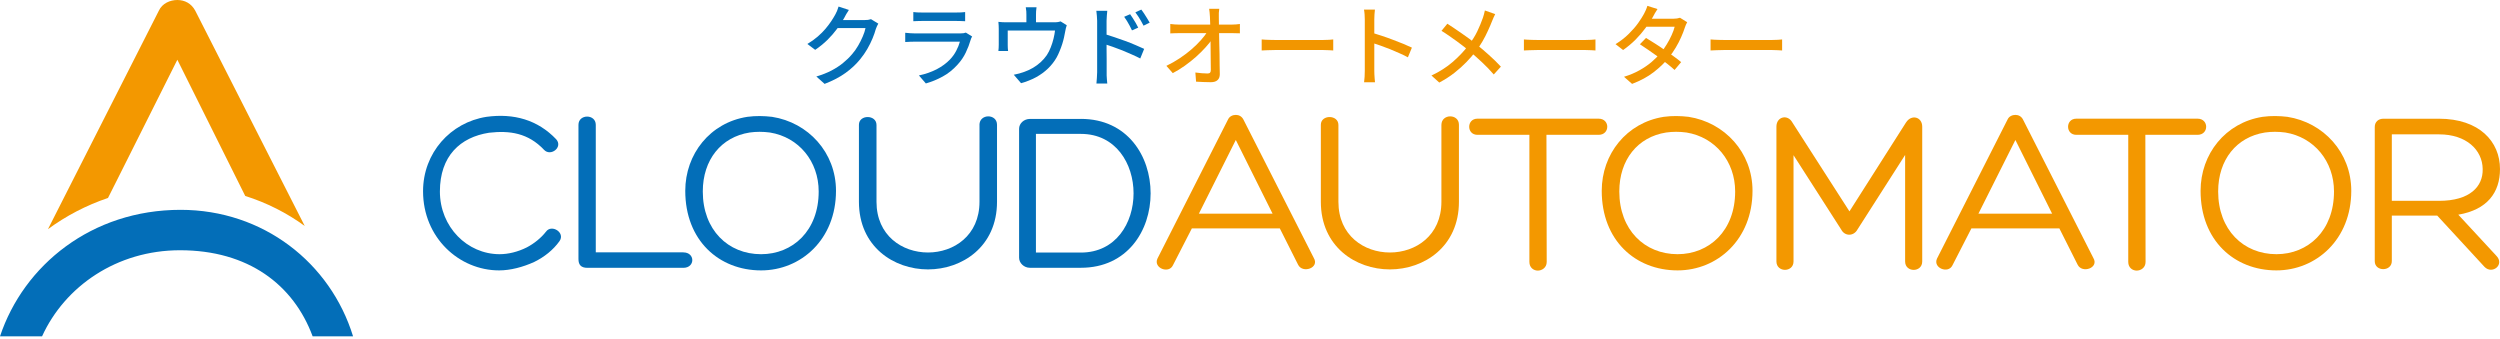 <svg width="450" height="61" viewBox="0 0 450 61" fill="none" xmlns="http://www.w3.org/2000/svg">
<g clip-path="url(#clip0_1515_3054)">
<path d="M98.268 41.713C97.381 42.847 96.115 43.857 94.812 44.536C93.215 45.338 91.487 45.755 89.928 45.755C84.119 45.755 79.182 40.864 79.182 34.469C79.182 28.073 82.847 24.695 88.031 23.892C91.741 23.468 95.066 23.931 97.928 26.97C99.109 28.235 101.384 26.507 100.119 25.073C96.794 21.578 92.497 20.359 87.568 21.03C81.08 22.041 76.15 27.518 76.15 34.43C76.15 42.77 82.638 48.671 89.844 48.671C91.865 48.671 94.141 48.077 96.162 47.151C97.975 46.264 99.572 44.999 100.713 43.402C101.809 41.844 99.24 40.285 98.268 41.72V41.713Z" fill="#036EB8"/>
<path d="M123 45.424H107.24V22.466C107.24 20.491 104.123 20.491 104.123 22.466V46.643C104.123 47.661 104.586 48.209 105.728 48.209H123C125.153 48.209 125.153 45.431 123 45.431V45.424Z" fill="#036EB8"/>
<path d="M138.977 21.031C137.504 20.861 136.069 20.823 134.51 21.031C127.814 22.08 123.348 27.727 123.348 34.346C123.348 43.279 129.411 48.672 137.002 48.672C144.161 48.672 150.479 43.11 150.479 34.346C150.479 27.434 145.465 22.041 138.977 21.031ZM136.995 45.756C131.054 45.756 126.503 41.374 126.503 34.469C126.503 28.738 129.828 24.657 134.927 23.854C136.107 23.685 137.334 23.685 138.599 23.854C143.783 24.695 147.363 29.038 147.363 34.469C147.363 41.544 142.688 45.756 136.995 45.756Z" fill="#036EB8"/>
<path d="M176.308 22.495V36.319C176.308 48.493 157.77 48.493 157.77 36.319V22.495C157.77 20.597 154.607 20.597 154.607 22.456V36.319C154.607 44.404 160.887 48.493 167.035 48.493C173.184 48.493 179.463 44.404 179.463 36.319V22.456C179.463 20.435 176.3 20.435 176.3 22.495H176.308Z" fill="#036EB8"/>
<path d="M194.56 21.408H185.372C184.323 21.408 183.436 22.21 183.436 23.175V46.388C183.436 47.352 184.323 48.2 185.372 48.2H194.56C202.938 48.2 207.111 41.504 207.111 34.8C207.111 28.096 202.938 21.4 194.56 21.4V21.408ZM194.56 45.462H186.467V24.101H194.56C200.878 24.101 204.041 29.493 204.041 34.8C204.041 40.108 200.878 45.462 194.56 45.462Z" fill="#036EB8"/>
<path d="M223.796 21.484C223.503 20.936 222.994 20.682 222.446 20.682C221.898 20.682 221.312 20.936 221.057 21.484L208.336 46.556C207.58 48.238 210.357 49.333 211.113 47.775L214.531 41.117H230.369L233.655 47.644C234.457 49.287 237.574 48.23 236.479 46.425L223.796 21.484ZM215.796 38.464L222.446 25.195L229.065 38.464H215.796Z" fill="#F39800"/>
<path d="M259.453 22.495V36.319C259.453 48.493 240.915 48.493 240.915 36.319V22.495C240.915 20.597 237.752 20.597 237.752 22.456V36.319C237.752 44.404 244.032 48.493 250.18 48.493C256.328 48.493 262.608 44.404 262.608 36.319V22.456C262.608 20.435 259.453 20.435 259.453 22.495Z" fill="#F39800"/>
<path d="M287.764 21.361H265.94C263.957 21.361 263.957 24.27 265.94 24.27H275.29V47.151C275.29 48.208 276.092 48.709 276.802 48.709C277.512 48.709 278.407 48.208 278.407 47.151C278.407 39.568 278.36 31.861 278.36 24.27H287.757C289.824 24.27 289.824 21.361 287.757 21.361H287.764Z" fill="#F39800"/>
<path d="M303.95 21.029C302.476 20.859 301.041 20.82 299.483 21.029C292.779 22.078 288.312 27.725 288.312 34.344C288.312 43.277 294.376 48.67 301.967 48.67C309.126 48.67 315.452 43.108 315.452 34.344C315.452 27.432 310.438 22.039 303.95 21.029ZM301.967 45.754C296.027 45.754 291.475 41.372 291.475 34.467C291.475 28.736 294.8 24.655 299.9 23.852C301.08 23.683 302.299 23.683 303.564 23.852C308.74 24.693 312.328 29.036 312.328 34.467C312.328 41.542 307.653 45.754 301.959 45.754H301.967Z" fill="#F39800"/>
<path d="M343.092 22.031L332.901 38.047L322.618 22.031C321.777 20.512 319.756 20.982 319.756 22.795V47.057C319.756 49.078 322.834 49.078 322.834 47.057V27.933L331.428 41.333C332.06 42.552 333.657 42.552 334.328 41.333L342.922 27.894V47.065C342.922 49.086 346 49.086 346 47.065V22.803C346 21.036 344.064 20.519 343.092 22.039V22.031Z" fill="#F39800"/>
<path d="M364.122 21.484C363.829 20.936 363.32 20.682 362.772 20.682C362.224 20.682 361.63 20.936 361.376 21.484L348.655 46.556C347.899 48.238 350.676 49.333 351.432 47.775L354.849 41.117H370.687L373.973 47.644C374.776 49.287 377.892 48.23 376.797 46.425L364.122 21.484ZM356.114 38.464L362.772 25.195L369.383 38.464H356.114Z" fill="#F39800"/>
<path d="M395.559 21.361H373.735C371.76 21.361 371.76 24.27 373.735 24.27H383.085V47.151C383.085 48.208 383.887 48.709 384.605 48.709C385.322 48.709 386.202 48.208 386.202 47.151C386.202 39.568 386.163 31.861 386.163 24.27H395.559C397.627 24.27 397.627 21.361 395.559 21.361Z" fill="#F39800"/>
<path d="M411.735 21.029C410.261 20.859 408.827 20.82 407.268 21.029C400.572 22.078 396.105 27.725 396.105 34.344C396.105 43.277 402.169 48.67 409.752 48.67C416.911 48.67 423.229 43.108 423.229 34.344C423.229 27.432 418.215 22.039 411.727 21.029H411.735ZM409.76 45.754C403.82 45.754 399.268 41.372 399.268 34.467C399.268 28.736 402.593 24.655 407.693 23.852C408.873 23.683 410.092 23.683 411.357 23.852C416.541 24.693 420.121 29.036 420.121 34.467C420.121 41.542 415.446 45.754 409.76 45.754Z" fill="#F39800"/>
<path d="M442.5 38.642C447.684 37.755 449.999 34.677 449.999 30.426C449.999 25.496 446.296 21.369 439.006 21.369H429.015C428.09 21.369 427.457 21.955 427.457 22.843V47.027C427.457 48.925 430.527 48.925 430.527 46.989V38.812H438.705L447.214 48.038C448.602 49.473 450.917 47.621 449.32 46.017L442.493 38.642H442.5ZM430.527 36.15V24.185H439.044C443.927 24.185 446.836 26.97 446.882 30.418C446.967 33.581 444.568 36.15 439.044 36.15H430.527Z" fill="#F39800"/>
<path d="M19.441 35.633L20.505 33.512L20.652 33.226L31.923 10.754L44.142 35.27C48.015 36.497 51.626 38.325 54.85 40.671L35.14 1.913C34.438 0.609 33.227 0 31.923 0C30.619 0 29.207 0.602 28.598 1.913L8.633 41.249C11.888 38.858 15.53 36.952 19.441 35.633Z" fill="#F39800"/>
<path d="M7.568 60.543C11.68 51.524 21.03 45.044 32.401 45.044C44.674 45.044 52.829 51.231 56.277 60.543H63.552C59.486 47.32 47.39 37.77 32.501 37.77C16.501 37.77 4.274 47.729 0 60.543H7.568Z" fill="#036EB8"/>
</g>
<path d="M307.902 7.1C308.084 7.11 308.302 7.126 308.558 7.148C308.825 7.158 309.108 7.169 309.406 7.18C309.716 7.19 310.009 7.196 310.286 7.196C310.5 7.196 310.793 7.196 311.166 7.196C311.54 7.196 311.961 7.196 312.43 7.196C312.91 7.196 313.412 7.196 313.934 7.196C314.457 7.196 314.974 7.196 315.486 7.196C316.009 7.196 316.5 7.196 316.958 7.196C317.417 7.196 317.822 7.196 318.174 7.196C318.526 7.196 318.798 7.196 318.99 7.196C319.374 7.196 319.721 7.185 320.03 7.164C320.34 7.132 320.59 7.11 320.782 7.1V9.084C320.601 9.073 320.345 9.057 320.014 9.036C319.684 9.014 319.342 9.004 318.99 9.004C318.809 9.004 318.537 9.004 318.174 9.004C317.822 9.004 317.417 9.004 316.958 9.004C316.5 9.004 316.009 9.004 315.486 9.004C314.974 9.004 314.457 9.004 313.934 9.004C313.412 9.004 312.91 9.004 312.43 9.004C311.961 9.004 311.54 9.004 311.166 9.004C310.793 9.004 310.5 9.004 310.286 9.004C309.849 9.004 309.412 9.014 308.974 9.036C308.537 9.046 308.18 9.062 307.902 9.084V7.1Z" fill="#F29600"/>
<path d="M296.287 6.829C296.788 7.127 297.327 7.463 297.903 7.837C298.479 8.199 299.055 8.583 299.631 8.989C300.207 9.383 300.751 9.767 301.263 10.141C301.785 10.514 302.233 10.861 302.607 11.181L301.423 12.589C301.06 12.258 300.623 11.89 300.111 11.485C299.609 11.079 299.065 10.663 298.479 10.237C297.903 9.81 297.327 9.405 296.751 9.021C296.185 8.626 295.663 8.274 295.183 7.965L296.287 6.829ZM303.695 3.997C303.62 4.125 303.54 4.285 303.455 4.477C303.38 4.658 303.316 4.829 303.263 4.989C303.103 5.501 302.884 6.066 302.607 6.685C302.34 7.303 302.015 7.933 301.631 8.573C301.257 9.202 300.836 9.81 300.367 10.397C299.631 11.303 298.724 12.173 297.647 13.005C296.58 13.826 295.289 14.525 293.775 15.101L292.319 13.821C293.364 13.501 294.292 13.111 295.103 12.653C295.924 12.194 296.649 11.698 297.279 11.165C297.908 10.621 298.457 10.071 298.927 9.517C299.321 9.047 299.684 8.535 300.015 7.981C300.356 7.426 300.649 6.871 300.895 6.317C301.151 5.762 301.332 5.261 301.439 4.813H295.727L296.335 3.373H301.199C301.423 3.373 301.641 3.357 301.855 3.325C302.068 3.293 302.249 3.25 302.399 3.197L303.695 3.997ZM298.351 1.629C298.191 1.863 298.031 2.119 297.871 2.397C297.721 2.674 297.604 2.893 297.519 3.053C297.177 3.65 296.74 4.306 296.207 5.021C295.684 5.735 295.081 6.439 294.399 7.133C293.716 7.815 292.969 8.439 292.159 9.005L290.799 7.949C291.727 7.373 292.521 6.754 293.183 6.093C293.855 5.431 294.415 4.786 294.863 4.157C295.311 3.527 295.663 2.973 295.919 2.493C296.015 2.333 296.121 2.114 296.239 1.837C296.367 1.549 296.463 1.287 296.527 1.053L298.351 1.629Z" fill="#F29600"/>
<path d="M274.303 7.1C274.484 7.11 274.703 7.126 274.959 7.148C275.225 7.158 275.508 7.169 275.807 7.18C276.116 7.19 276.409 7.196 276.687 7.196C276.9 7.196 277.193 7.196 277.567 7.196C277.94 7.196 278.361 7.196 278.831 7.196C279.311 7.196 279.812 7.196 280.335 7.196C280.857 7.196 281.375 7.196 281.887 7.196C282.409 7.196 282.9 7.196 283.359 7.196C283.817 7.196 284.223 7.196 284.575 7.196C284.927 7.196 285.199 7.196 285.391 7.196C285.775 7.196 286.121 7.185 286.431 7.164C286.74 7.132 286.991 7.11 287.183 7.1V9.084C287.001 9.073 286.745 9.057 286.415 9.036C286.084 9.014 285.743 9.004 285.391 9.004C285.209 9.004 284.937 9.004 284.575 9.004C284.223 9.004 283.817 9.004 283.359 9.004C282.9 9.004 282.409 9.004 281.887 9.004C281.375 9.004 280.857 9.004 280.335 9.004C279.812 9.004 279.311 9.004 278.831 9.004C278.361 9.004 277.94 9.004 277.567 9.004C277.193 9.004 276.9 9.004 276.687 9.004C276.249 9.004 275.812 9.014 275.375 9.036C274.937 9.046 274.58 9.062 274.303 9.084V7.1Z" fill="#F29600"/>
<path d="M269.134 2.541C269.049 2.701 268.947 2.914 268.83 3.181C268.713 3.437 268.622 3.655 268.558 3.837C268.355 4.359 268.11 4.93 267.822 5.549C267.545 6.167 267.225 6.791 266.862 7.421C266.51 8.039 266.11 8.631 265.662 9.197C265.171 9.847 264.606 10.503 263.966 11.165C263.326 11.826 262.606 12.471 261.806 13.101C261.006 13.73 260.094 14.317 259.07 14.861L257.662 13.597C259.145 12.893 260.414 12.082 261.47 11.165C262.537 10.247 263.481 9.255 264.302 8.189C264.963 7.346 265.497 6.503 265.902 5.661C266.307 4.807 266.649 3.986 266.926 3.197C266.99 3.015 267.054 2.802 267.118 2.557C267.182 2.301 267.235 2.077 267.278 1.885L269.134 2.541ZM260.526 4.269C260.931 4.525 261.358 4.807 261.806 5.117C262.265 5.426 262.723 5.741 263.182 6.061C263.651 6.381 264.094 6.695 264.51 7.005C264.926 7.314 265.289 7.597 265.598 7.853C266.43 8.514 267.235 9.197 268.014 9.901C268.803 10.605 269.518 11.303 270.158 11.997L268.878 13.405C268.195 12.615 267.491 11.885 266.766 11.213C266.051 10.541 265.289 9.863 264.478 9.181C264.19 8.935 263.854 8.663 263.47 8.365C263.097 8.066 262.686 7.757 262.238 7.437C261.801 7.117 261.347 6.797 260.878 6.477C260.409 6.146 259.939 5.837 259.47 5.549L260.526 4.269Z" fill="#F29600"/>
<path d="M245.662 12.765C245.662 12.594 245.662 12.285 245.662 11.837C245.662 11.378 245.662 10.839 245.662 10.221C245.662 9.591 245.662 8.941 245.662 8.269C245.662 7.586 245.662 6.925 245.662 6.285C245.662 5.645 245.662 5.079 245.662 4.589C245.662 4.098 245.662 3.741 245.662 3.517C245.662 3.261 245.651 2.967 245.63 2.637C245.608 2.295 245.571 1.991 245.518 1.725H247.486C247.464 1.981 247.438 2.274 247.406 2.605C247.384 2.935 247.374 3.239 247.374 3.517C247.374 3.879 247.374 4.338 247.374 4.893C247.374 5.437 247.374 6.029 247.374 6.669C247.374 7.309 247.374 7.954 247.374 8.605C247.374 9.255 247.374 9.869 247.374 10.445C247.374 11.01 247.374 11.501 247.374 11.917C247.374 12.333 247.374 12.615 247.374 12.765C247.374 12.935 247.379 13.143 247.39 13.389C247.4 13.634 247.416 13.885 247.438 14.141C247.459 14.386 247.48 14.61 247.502 14.813H245.534C245.576 14.535 245.608 14.205 245.63 13.821C245.651 13.426 245.662 13.074 245.662 12.765ZM247.006 5.901C247.528 6.05 248.115 6.237 248.766 6.461C249.416 6.674 250.072 6.909 250.734 7.165C251.395 7.41 252.024 7.655 252.622 7.901C253.219 8.146 253.726 8.37 254.142 8.573L253.422 10.317C252.974 10.071 252.467 9.826 251.902 9.581C251.347 9.325 250.776 9.079 250.19 8.845C249.603 8.61 249.032 8.397 248.478 8.205C247.934 8.013 247.443 7.847 247.006 7.709V5.901Z" fill="#F29600"/>
<path d="M227.102 7.1C227.283 7.11 227.502 7.126 227.758 7.148C228.024 7.158 228.307 7.169 228.606 7.18C228.915 7.19 229.208 7.196 229.486 7.196C229.699 7.196 229.992 7.196 230.366 7.196C230.739 7.196 231.16 7.196 231.63 7.196C232.11 7.196 232.611 7.196 233.134 7.196C233.656 7.196 234.174 7.196 234.686 7.196C235.208 7.196 235.699 7.196 236.158 7.196C236.616 7.196 237.022 7.196 237.374 7.196C237.726 7.196 237.998 7.196 238.19 7.196C238.574 7.196 238.92 7.185 239.23 7.164C239.539 7.132 239.79 7.11 239.982 7.1V9.084C239.8 9.073 239.544 9.057 239.214 9.036C238.883 9.014 238.542 9.004 238.19 9.004C238.008 9.004 237.736 9.004 237.374 9.004C237.022 9.004 236.616 9.004 236.158 9.004C235.699 9.004 235.208 9.004 234.686 9.004C234.174 9.004 233.656 9.004 233.134 9.004C232.611 9.004 232.11 9.004 231.63 9.004C231.16 9.004 230.739 9.004 230.366 9.004C229.992 9.004 229.699 9.004 229.486 9.004C229.048 9.004 228.611 9.014 228.174 9.036C227.736 9.046 227.379 9.062 227.102 9.084V7.1Z" fill="#F29600"/>
<path d="M219.469 1.58C219.437 1.815 219.411 2.06 219.389 2.316C219.379 2.561 219.379 2.801 219.389 3.036C219.389 3.399 219.395 3.831 219.405 4.332C219.416 4.833 219.427 5.388 219.437 5.996C219.448 6.593 219.459 7.217 219.469 7.868C219.491 8.508 219.507 9.153 219.517 9.804C219.528 10.444 219.533 11.068 219.533 11.676C219.544 12.284 219.555 12.844 219.565 13.356C219.565 13.815 219.432 14.167 219.165 14.412C218.899 14.668 218.493 14.796 217.949 14.796C217.512 14.796 217.064 14.785 216.605 14.764C216.157 14.743 215.72 14.721 215.293 14.7L215.165 13.052C215.539 13.105 215.923 13.148 216.317 13.18C216.723 13.212 217.069 13.228 217.357 13.228C217.581 13.228 217.736 13.175 217.821 13.068C217.907 12.961 217.949 12.801 217.949 12.588C217.949 12.204 217.944 11.756 217.933 11.244C217.933 10.732 217.928 10.183 217.917 9.596C217.917 8.999 217.912 8.396 217.901 7.788C217.901 7.169 217.896 6.567 217.885 5.98C217.875 5.393 217.859 4.849 217.837 4.348C217.827 3.836 217.811 3.399 217.789 3.036C217.779 2.716 217.757 2.439 217.725 2.204C217.704 1.969 217.677 1.761 217.645 1.58H219.469ZM210.653 4.316C210.877 4.348 211.133 4.375 211.421 4.396C211.72 4.417 211.997 4.428 212.253 4.428C212.392 4.428 212.648 4.428 213.021 4.428C213.405 4.428 213.864 4.428 214.397 4.428C214.931 4.428 215.501 4.428 216.109 4.428C216.728 4.428 217.341 4.428 217.949 4.428C218.557 4.428 219.123 4.428 219.645 4.428C220.168 4.428 220.611 4.428 220.973 4.428C221.347 4.428 221.587 4.428 221.693 4.428C221.928 4.428 222.195 4.417 222.493 4.396C222.792 4.364 223.021 4.337 223.181 4.316V5.996C222.968 5.985 222.728 5.98 222.461 5.98C222.205 5.969 221.976 5.964 221.773 5.964C221.667 5.964 221.432 5.964 221.069 5.964C220.707 5.964 220.259 5.964 219.725 5.964C219.192 5.964 218.616 5.964 217.997 5.964C217.379 5.964 216.755 5.964 216.125 5.964C215.507 5.964 214.925 5.964 214.381 5.964C213.848 5.964 213.395 5.964 213.021 5.964C212.648 5.964 212.403 5.964 212.285 5.964C212.008 5.964 211.731 5.969 211.453 5.98C211.176 5.98 210.909 5.991 210.653 6.012V4.316ZM209.949 11.852C210.792 11.447 211.597 10.988 212.365 10.476C213.133 9.964 213.837 9.431 214.477 8.876C215.128 8.311 215.699 7.751 216.189 7.196C216.68 6.641 217.075 6.124 217.373 5.644H218.189L218.205 7.004C217.896 7.484 217.485 8.001 216.973 8.556C216.472 9.111 215.907 9.671 215.277 10.236C214.648 10.791 213.976 11.324 213.261 11.836C212.557 12.337 211.837 12.78 211.101 13.164L209.949 11.852Z" fill="#F29600"/>
<path d="M203.422 2.557C203.571 2.759 203.736 3.005 203.918 3.293C204.099 3.57 204.275 3.858 204.446 4.157C204.616 4.445 204.76 4.717 204.878 4.973L203.758 5.469C203.619 5.159 203.475 4.871 203.326 4.605C203.176 4.327 203.022 4.055 202.862 3.789C202.702 3.522 202.531 3.266 202.35 3.021L203.422 2.557ZM205.438 1.725C205.587 1.917 205.752 2.151 205.934 2.429C206.115 2.706 206.296 2.994 206.478 3.293C206.659 3.581 206.814 3.842 206.942 4.077L205.838 4.621C205.688 4.311 205.534 4.023 205.374 3.757C205.224 3.49 205.064 3.229 204.894 2.973C204.723 2.717 204.547 2.466 204.366 2.221L205.438 1.725ZM197.486 12.989C197.486 12.818 197.486 12.503 197.486 12.045C197.486 11.586 197.486 11.047 197.486 10.429C197.486 9.81 197.486 9.159 197.486 8.477C197.486 7.794 197.486 7.138 197.486 6.509C197.486 5.869 197.486 5.303 197.486 4.813C197.486 4.322 197.486 3.965 197.486 3.741C197.486 3.485 197.47 3.191 197.438 2.861C197.416 2.519 197.384 2.215 197.342 1.949H199.31C199.288 2.205 199.262 2.498 199.23 2.829C199.198 3.149 199.182 3.453 199.182 3.741C199.182 4.093 199.182 4.546 199.182 5.101C199.182 5.655 199.182 6.253 199.182 6.893C199.182 7.533 199.182 8.178 199.182 8.829C199.192 9.469 199.198 10.077 199.198 10.653C199.198 11.229 199.198 11.725 199.198 12.141C199.198 12.557 199.198 12.839 199.198 12.989C199.198 13.149 199.198 13.351 199.198 13.597C199.208 13.842 199.224 14.093 199.246 14.349C199.278 14.605 199.299 14.834 199.31 15.037H197.358C197.39 14.749 197.416 14.413 197.438 14.029C197.47 13.645 197.486 13.298 197.486 12.989ZM198.83 6.125C199.352 6.274 199.934 6.461 200.574 6.685C201.224 6.898 201.88 7.127 202.542 7.373C203.214 7.618 203.843 7.869 204.43 8.125C205.027 8.37 205.534 8.594 205.95 8.797L205.246 10.525C204.798 10.29 204.291 10.05 203.726 9.805C203.171 9.549 202.6 9.303 202.014 9.069C201.427 8.834 200.856 8.621 200.302 8.429C199.758 8.237 199.267 8.071 198.83 7.933V6.125Z" fill="#036EB7"/>
<path d="M186.575 1.309C186.543 1.597 186.516 1.842 186.495 2.045C186.484 2.237 186.479 2.434 186.479 2.637C186.479 2.765 186.479 2.967 186.479 3.245C186.479 3.522 186.479 3.81 186.479 4.109C186.479 4.397 186.479 4.642 186.479 4.845H184.751C184.751 4.621 184.751 4.359 184.751 4.061C184.751 3.762 184.751 3.485 184.751 3.229C184.751 2.962 184.751 2.765 184.751 2.637C184.751 2.434 184.746 2.237 184.735 2.045C184.724 1.842 184.692 1.597 184.639 1.309H186.575ZM192.015 4.541C191.962 4.679 191.908 4.861 191.855 5.085C191.802 5.298 191.764 5.479 191.743 5.629C191.69 5.981 191.615 6.354 191.519 6.749C191.434 7.133 191.327 7.527 191.199 7.933C191.071 8.338 190.922 8.743 190.751 9.149C190.591 9.554 190.41 9.943 190.207 10.317C189.791 11.053 189.268 11.725 188.639 12.333C188.01 12.941 187.284 13.469 186.463 13.917C185.642 14.354 184.751 14.706 183.791 14.973L182.479 13.453C182.788 13.399 183.114 13.325 183.455 13.229C183.796 13.133 184.111 13.031 184.399 12.925C184.89 12.754 185.386 12.525 185.887 12.237C186.388 11.949 186.858 11.607 187.295 11.213C187.732 10.818 188.111 10.386 188.431 9.917C188.708 9.49 188.943 9.026 189.135 8.525C189.338 8.013 189.503 7.495 189.631 6.973C189.759 6.45 189.85 5.959 189.903 5.501H181.391C181.391 5.661 181.391 5.863 181.391 6.109C181.391 6.343 181.391 6.594 181.391 6.861C181.391 7.127 181.391 7.378 181.391 7.613C181.391 7.837 181.391 8.007 181.391 8.125C181.391 8.285 181.396 8.466 181.407 8.669C181.418 8.871 181.434 9.042 181.455 9.181H179.711C179.732 9.01 179.748 8.818 179.759 8.605C179.77 8.391 179.775 8.199 179.775 8.029C179.775 7.901 179.775 7.714 179.775 7.469C179.775 7.213 179.775 6.941 179.775 6.653C179.775 6.354 179.775 6.082 179.775 5.837C179.775 5.581 179.775 5.378 179.775 5.229C179.775 5.058 179.77 4.845 179.759 4.589C179.748 4.333 179.732 4.114 179.711 3.933C179.956 3.954 180.202 3.975 180.447 3.997C180.703 4.007 180.975 4.013 181.263 4.013H189.711C190.031 4.013 190.282 3.997 190.463 3.965C190.644 3.933 190.794 3.895 190.911 3.853L192.015 4.541Z" fill="#036EB7"/>
<path d="M164.397 2.172C164.611 2.193 164.851 2.215 165.117 2.236C165.395 2.247 165.667 2.252 165.933 2.252C166.104 2.252 166.397 2.252 166.813 2.252C167.24 2.252 167.715 2.252 168.237 2.252C168.771 2.252 169.299 2.252 169.821 2.252C170.355 2.252 170.829 2.252 171.245 2.252C171.672 2.252 171.976 2.252 172.157 2.252C172.413 2.252 172.685 2.247 172.973 2.236C173.272 2.215 173.523 2.193 173.725 2.172V3.82C173.523 3.799 173.277 3.788 172.989 3.788C172.701 3.777 172.419 3.772 172.141 3.772C171.96 3.772 171.661 3.772 171.245 3.772C170.829 3.772 170.355 3.772 169.821 3.772C169.299 3.772 168.771 3.772 168.237 3.772C167.715 3.772 167.245 3.772 166.829 3.772C166.413 3.772 166.115 3.772 165.933 3.772C165.677 3.772 165.411 3.777 165.133 3.788C164.867 3.788 164.621 3.799 164.397 3.82V2.172ZM174.989 6.572C174.936 6.657 174.883 6.753 174.829 6.86C174.787 6.967 174.755 7.057 174.733 7.132C174.509 7.911 174.211 8.689 173.837 9.468C173.464 10.246 172.979 10.961 172.381 11.612C171.56 12.529 170.653 13.255 169.661 13.788C168.68 14.321 167.677 14.732 166.653 15.02L165.405 13.58C166.568 13.335 167.629 12.966 168.589 12.476C169.549 11.975 170.355 11.383 171.005 10.7C171.464 10.22 171.837 9.697 172.125 9.132C172.424 8.567 172.643 8.023 172.781 7.5C172.675 7.5 172.467 7.5 172.157 7.5C171.848 7.5 171.469 7.5 171.021 7.5C170.584 7.5 170.115 7.5 169.613 7.5C169.112 7.5 168.6 7.5 168.077 7.5C167.565 7.5 167.08 7.5 166.621 7.5C166.163 7.5 165.757 7.5 165.405 7.5C165.064 7.5 164.808 7.5 164.637 7.5C164.445 7.5 164.189 7.505 163.869 7.516C163.56 7.527 163.251 7.543 162.941 7.564V5.9C163.261 5.932 163.565 5.959 163.853 5.98C164.141 6.001 164.403 6.012 164.637 6.012C164.765 6.012 164.995 6.012 165.325 6.012C165.656 6.012 166.045 6.012 166.493 6.012C166.941 6.012 167.421 6.012 167.933 6.012C168.456 6.012 168.979 6.012 169.501 6.012C170.024 6.012 170.509 6.012 170.957 6.012C171.416 6.012 171.811 6.012 172.141 6.012C172.472 6.012 172.701 6.012 172.829 6.012C173.053 6.012 173.251 6.001 173.421 5.98C173.603 5.948 173.747 5.911 173.853 5.868L174.989 6.572Z" fill="#036EB7"/>
<path d="M158.094 4.252C158.009 4.38 157.929 4.534 157.854 4.716C157.78 4.897 157.71 5.068 157.646 5.228C157.508 5.74 157.31 6.305 157.054 6.924C156.798 7.542 156.484 8.177 156.11 8.828C155.737 9.468 155.31 10.081 154.83 10.668C154.094 11.574 153.214 12.396 152.19 13.132C151.177 13.868 149.924 14.524 148.43 15.1L146.942 13.772C147.977 13.462 148.884 13.105 149.662 12.7C150.452 12.284 151.145 11.83 151.742 11.34C152.35 10.849 152.889 10.326 153.358 9.772C153.764 9.313 154.126 8.806 154.446 8.252C154.777 7.686 155.06 7.126 155.294 6.572C155.54 6.006 155.705 5.5 155.79 5.052H150.094L150.702 3.612C150.841 3.612 151.076 3.612 151.406 3.612C151.748 3.612 152.132 3.612 152.558 3.612C152.996 3.612 153.422 3.612 153.838 3.612C154.265 3.612 154.633 3.612 154.942 3.612C155.262 3.612 155.476 3.612 155.582 3.612C155.806 3.612 156.025 3.601 156.238 3.58C156.452 3.548 156.633 3.505 156.782 3.452L158.094 4.252ZM152.798 1.788C152.638 2.022 152.478 2.278 152.318 2.556C152.169 2.833 152.052 3.052 151.966 3.212C151.636 3.82 151.214 4.465 150.702 5.148C150.201 5.83 149.62 6.502 148.958 7.164C148.297 7.814 147.556 8.417 146.734 8.972L145.326 7.916C146.02 7.5 146.638 7.057 147.182 6.588C147.726 6.118 148.196 5.649 148.59 5.18C148.996 4.7 149.342 4.241 149.63 3.804C149.918 3.366 150.158 2.972 150.35 2.62C150.446 2.46 150.553 2.241 150.67 1.964C150.788 1.676 150.878 1.414 150.942 1.18L152.798 1.788Z" fill="#036EB7"/>
<defs>
<clipPath id="clip0_1515_3054">
<rect width="450" height="60.55" fill="white"/>
</clipPath>
</defs>
</svg>
